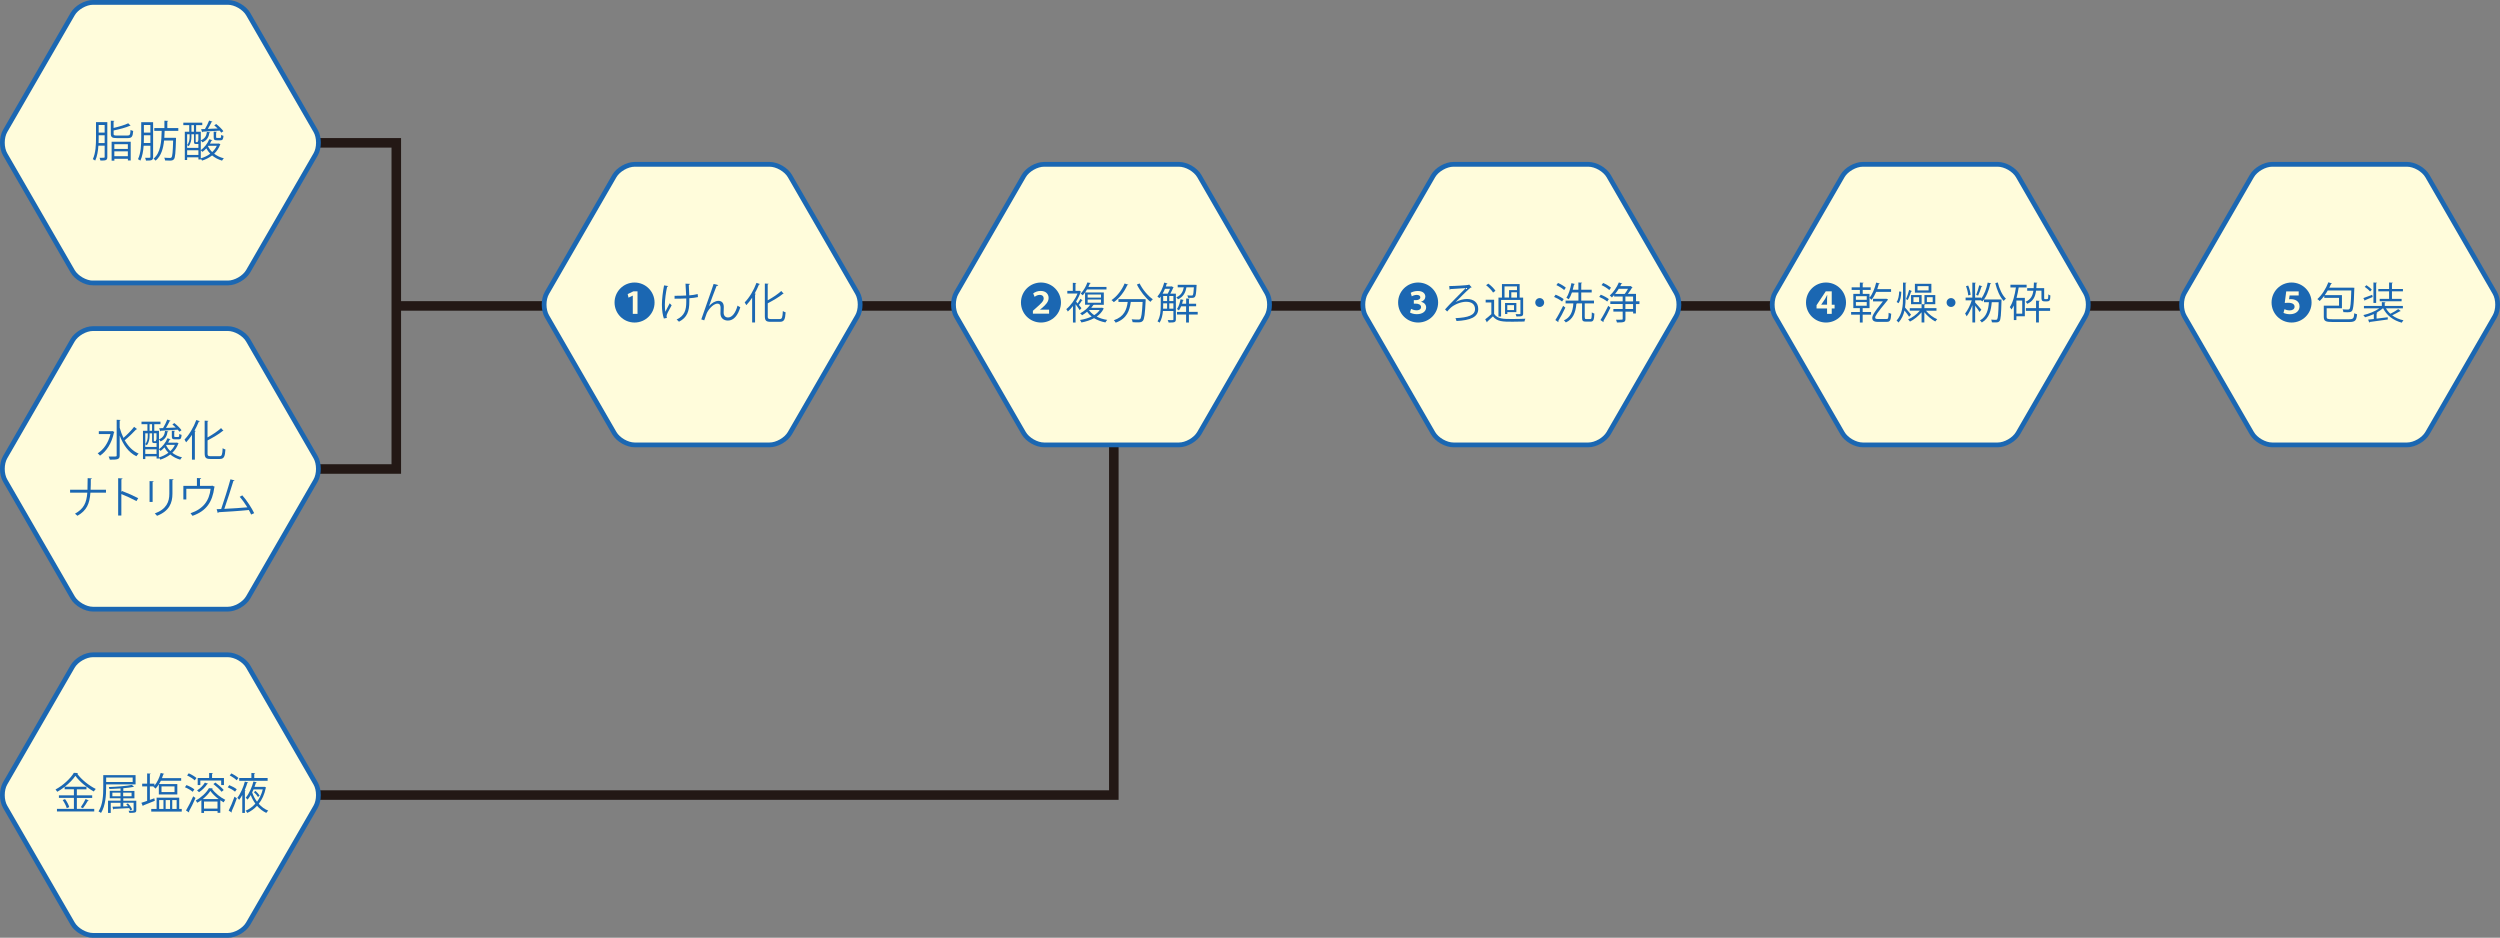 <?xml version="1.0" encoding="UTF-8"?><svg id="a" xmlns="http://www.w3.org/2000/svg" viewBox="0 0 523.67 196.43"><rect x="0" y="0" width="523.67" height="196.43" fill="#808080" stroke="none"/><defs><style>.b{stroke:#1b67b2;}.b,.c{fill:none;}.d{fill:#fffcdb;}.e{fill:#1b67b2;}.c{stroke:#231815;stroke-width:2px;}</style></defs><g><polyline class="c" points="60.45 166.54 233.31 166.54 233.31 65.49"/><g><line class="c" x1="83.02" y1="64.08" x2="459.41" y2="64.08"/><polyline class="c" points="60.45 29.92 83.01 29.92 83.01 98.24 60.45 98.24"/></g></g><g><g><path class="d" d="M19.47,59.28c-1.56,0-3.47-1.1-4.25-2.45L1.08,32.34c-.78-1.35-.78-3.56,0-4.91L15.22,2.95c.78-1.35,2.69-2.45,4.25-2.45h28.27c1.56,0,3.47,1.1,4.25,2.45l14.13,24.48c.78,1.35,.78,3.56,0,4.91l-14.13,24.48c-.78,1.35-2.69,2.45-4.25,2.45H19.47Z"/><path class="b" d="M19.47,59.28c-1.56,0-3.47-1.1-4.25-2.45L1.08,32.34c-.78-1.35-.78-3.56,0-4.91L15.22,2.95c.78-1.35,2.69-2.45,4.25-2.45h28.27c1.56,0,3.47,1.1,4.25,2.45l14.13,24.48c.78,1.35,.78,3.56,0,4.91l-14.13,24.48c-.78,1.35-2.69,2.45-4.25,2.45H19.47Z"/></g><g><path class="e" d="M22.48,25.61v7.28c0,.68-.3,.76-1.45,.74-.02-.15-.11-.41-.18-.58,.22,0,.41,0,.57,0,.45,0,.5,0,.5-.17v-2.36h-1.31c-.07,1.09-.25,2.24-.67,3.12-.11-.1-.35-.23-.5-.29,.62-1.3,.67-3.13,.67-4.47v-3.29h2.36Zm-1.81,3.28c0,.33,0,.7-.02,1.08h1.27v-1.64h-1.25v.56Zm1.25-2.71h-1.25v1.59h1.25v-1.59Zm1.86,1.83c0,.31,.11,.38,.72,.38h2.19c.52,0,.6-.17,.66-1.19,.14,.11,.39,.19,.55,.23-.09,1.2-.29,1.5-1.18,1.5h-2.22c-1.02,0-1.29-.18-1.29-.93v-2.72l.75,.04c0,.06-.05,.11-.17,.13v1.35c1.13-.26,2.36-.62,3.07-.98l.49,.5s-.05,.04-.1,.04c-.02,0-.04,0-.07,0-.8,.36-2.17,.72-3.38,.97v.67Zm-.4,5.63v-3.95h4v3.92h-.59v-.35h-2.83v.39h-.58Zm3.4-3.43h-2.83v.99h2.83v-.99Zm-2.83,2.51h2.83v-1.02h-2.83v1.02Z"/><path class="e" d="M32.07,25.61v7.28c0,.73-.39,.75-1.49,.75-.03-.15-.11-.42-.19-.58,.23,0,.43,0,.59,0,.47,0,.52,0,.52-.17v-2.36h-1.41c-.08,1.09-.27,2.24-.69,3.12-.11-.1-.35-.24-.5-.3,.63-1.29,.68-3.11,.68-4.47v-3.28h2.48Zm-1.93,3.28c0,.33,0,.69-.02,1.07h1.38v-1.63h-1.36v.56Zm1.36-2.7h-1.36v1.58h1.36v-1.58Zm5.83,1.22h-2.84c-.02,.48-.04,.96-.07,1.45h2.12l.33,.02c0,.05,0,.14,0,.21-.09,2.93-.17,3.93-.43,4.25-.22,.29-.51,.3-.96,.3-.26,0-.59,0-.9-.03-.02-.17-.07-.41-.18-.58,.54,.05,1.05,.05,1.26,.05,.13,0,.2-.03,.26-.11,.19-.21,.28-1.11,.35-3.53h-1.9c-.17,1.65-.59,3.21-1.77,4.21-.1-.14-.3-.31-.45-.4,1.52-1.24,1.67-3.59,1.72-5.84h-1.55v-.58h2.12v-1.55l.79,.04c0,.06-.05,.11-.18,.13v1.38h2.3v.58Z"/><path class="e" d="M45.82,30.05l.36,.17s-.05,.07-.07,.09c-.28,.75-.71,1.38-1.25,1.89,.57,.44,1.26,.77,2.03,.96-.13,.12-.3,.33-.38,.49-.78-.23-1.5-.6-2.08-1.09-.63,.49-1.35,.85-2.1,1.08-.05-.11-.17-.28-.27-.4v.16h-.5v-.45h-2.36v.57h-.49v-5.92h.93v-1.39h-1.24v-.52h3.97v.52h-1.29v1.39h.98v1.79c.87-.35,1.18-.96,1.28-1.76l.68,.08c0,.05-.06,.09-.16,.11-.13,.83-.45,1.56-1.47,2-.06-.13-.22-.32-.33-.41v2.04c.71-.5,1.41-1.36,1.78-2.29l.65,.21c-.02,.05-.08,.08-.18,.08-.1,.22-.21,.42-.33,.63h1.74l.1-.03Zm-5.72-1.92v.56c0,.56-.11,1.37-.59,1.94-.06-.07-.22-.18-.31-.23v.58h2.36v-.83s-.1,.02-.16,.02h-.33c-.34,0-.44-.09-.44-.51v-1.53h-.52Zm-.38,0h-.52v2.25c.44-.53,.52-1.19,.52-1.71v-.54Zm-.52,4.32h2.36v-.97h-2.36v.97Zm.9-6.24v1.39h.52v-1.39h-.52Zm1.22,3.57c.11,0,.13-.04,.14-.34,.03,.02,.05,.04,.09,.06v-1.38h-.56v1.52c0,.12,.02,.14,.1,.14h.23Zm.74,3.39c.7-.21,1.4-.53,1.98-.97-.32-.33-.59-.7-.82-1.12-.26,.28-.53,.53-.81,.73-.08-.09-.23-.24-.35-.34v1.7Zm.08-6.11l.79-.03c.32-.52,.68-1.26,.88-1.78l.69,.24c-.02,.06-.09,.09-.19,.09-.19,.41-.49,.96-.77,1.42,.64-.03,1.35-.05,2.06-.09-.23-.23-.49-.46-.72-.65l.41-.28c.56,.44,1.21,1.06,1.5,1.5l-.44,.31c-.08-.13-.2-.28-.33-.43-1.32,.09-2.68,.18-3.56,.23,0,.06-.06,.11-.12,.12l-.22-.66Zm1.43,3.6c.22,.44,.51,.84,.88,1.19,.4-.37,.73-.81,.96-1.31h-1.75l-.09,.12Zm1.17-3.09l.7,.04c0,.06-.05,.11-.17,.12v.97c0,.17,.03,.19,.22,.19h.62c.16,0,.2-.06,.22-.64,.11,.09,.33,.16,.48,.2-.05,.75-.21,.94-.61,.94h-.77c-.55,0-.67-.14-.67-.68v-1.14Z"/></g></g><g><g><path class="d" d="M19.47,127.6c-1.56,0-3.47-1.1-4.25-2.45L1.08,100.67c-.78-1.35-.78-3.56,0-4.91l14.13-24.48c.78-1.35,2.69-2.45,4.25-2.45h28.27c1.56,0,3.47,1.1,4.25,2.45l14.13,24.48c.78,1.35,.78,3.56,0,4.91l-14.13,24.48c-.78,1.35-2.69,2.45-4.25,2.45H19.47Z"/><path class="b" d="M19.47,127.6c-1.56,0-3.47-1.1-4.25-2.45L1.08,100.67c-.78-1.35-.78-3.56,0-4.91l14.13-24.48c.78-1.35,2.69-2.45,4.25-2.45h28.27c1.56,0,3.47,1.1,4.25,2.45l14.13,24.48c.78,1.35,.78,3.56,0,4.91l-14.13,24.48c-.78,1.35-2.69,2.45-4.25,2.45H19.47Z"/></g><g><path class="e" d="M23.54,90.29l.43,.2s-.05,.08-.1,.11c-.47,2.27-1.58,3.94-2.92,4.85-.11-.15-.34-.39-.49-.49,1.22-.76,2.22-2.15,2.68-4.03h-2.44v-.61h2.72l.11-.03Zm1.53-.7c.2,.75,.47,1.47,.79,2.13,.76-.64,1.67-1.58,2.23-2.31l.64,.48c-.04,.05-.13,.06-.2,.05-.62,.68-1.63,1.65-2.41,2.28,.72,1.26,1.68,2.28,2.92,2.8-.15,.13-.36,.37-.47,.55-1.64-.78-2.76-2.39-3.5-4.34v4.17c0,.82-.38,.89-2.07,.89-.04-.18-.15-.49-.25-.66,.34,0,.66,0,.91,0,.76,0,.78,0,.78-.24v-7.46l.81,.04c0,.07-.05,.12-.18,.13v1.49Z"/><path class="e" d="M37.05,92.69l.36,.17s-.05,.07-.07,.09c-.28,.75-.71,1.38-1.25,1.89,.57,.44,1.26,.77,2.04,.96-.13,.12-.3,.33-.38,.49-.78-.23-1.5-.6-2.08-1.09-.63,.49-1.35,.85-2.1,1.08-.05-.11-.17-.28-.27-.4v.16h-.5v-.45h-2.36v.57h-.49v-5.92h.93v-1.39h-1.24v-.52h3.97v.52h-1.29v1.39h.98v1.79c.87-.35,1.18-.96,1.28-1.76l.68,.08c0,.05-.06,.09-.16,.11-.13,.83-.45,1.56-1.47,2-.06-.13-.22-.32-.33-.41v2.04c.71-.5,1.41-1.36,1.78-2.29l.65,.21c-.02,.05-.08,.08-.18,.08-.1,.22-.21,.42-.33,.63h1.74l.1-.03Zm-5.72-1.92v.56c0,.56-.11,1.37-.59,1.94-.06-.07-.22-.18-.31-.23v.58h2.36v-.83s-.1,.02-.16,.02h-.33c-.34,0-.44-.09-.44-.51v-1.53h-.52Zm-.38,0h-.52v2.25c.44-.53,.52-1.19,.52-1.71v-.54Zm-.52,4.32h2.36v-.97h-2.36v.97Zm.9-6.24v1.39h.52v-1.39h-.52Zm1.22,3.57c.11,0,.13-.04,.14-.34,.03,.02,.05,.04,.09,.06v-1.38h-.56v1.52c0,.12,.02,.14,.1,.14h.23Zm.74,3.39c.7-.21,1.4-.53,1.98-.97-.32-.33-.59-.7-.82-1.12-.26,.28-.53,.53-.81,.73-.08-.09-.23-.24-.35-.34v1.7Zm.08-6.11l.79-.03c.32-.52,.68-1.26,.88-1.78l.69,.24c-.02,.06-.09,.09-.19,.09-.19,.41-.49,.96-.77,1.42,.64-.03,1.35-.05,2.06-.09-.23-.23-.49-.46-.72-.65l.41-.28c.56,.44,1.21,1.06,1.5,1.5l-.44,.31c-.08-.13-.2-.28-.33-.43-1.32,.09-2.68,.18-3.56,.23,0,.06-.06,.11-.12,.12l-.22-.66Zm1.43,3.6c.22,.44,.51,.84,.88,1.19,.4-.37,.73-.81,.96-1.31h-1.75l-.09,.12Zm1.17-3.09l.7,.04c0,.06-.05,.11-.17,.12v.97c0,.17,.03,.19,.22,.19h.62c.16,0,.2-.06,.22-.64,.11,.09,.33,.16,.48,.2-.05,.75-.21,.94-.61,.94h-.77c-.55,0-.67-.14-.67-.68v-1.14Z"/><path class="e" d="M40.21,96.28v-5.19c-.39,.58-.79,1.12-1.22,1.56-.07-.15-.23-.43-.34-.58,.94-.94,1.89-2.51,2.47-4.09l.74,.25c-.04,.08-.12,.1-.21,.08-.26,.65-.57,1.29-.91,1.9l.26,.07c-.02,.06-.06,.11-.18,.12v5.88h-.61Zm3.26-1.34c0,.5,.11,.62,.63,.62h1.88c.51,0,.59-.34,.66-1.68,.15,.12,.4,.23,.58,.27-.1,1.48-.28,1.99-1.21,1.99h-1.94c-.93,0-1.2-.25-1.2-1.22v-6.81l.78,.05c0,.06-.05,.11-.18,.13v3.34c1.06-.59,2.16-1.32,2.84-1.96l.5,.58s-.1,.04-.17,.03c-.76,.64-2,1.36-3.16,1.97v2.69Z"/><path class="e" d="M22.2,103.2h-3.26c-.17,2.31-.76,3.72-2.72,4.84-.13-.14-.34-.31-.51-.44,1.86-1.04,2.41-2.27,2.58-4.4h-3.61v-.62h3.64c.03-.7,.04-1.51,.04-2.42l.88,.05c0,.09-.09,.14-.22,.16,0,.82,0,1.55-.04,2.21h3.22v.62Z"/><path class="e" d="M28.58,104.96c-.92-.5-2.18-1.08-3.16-1.47v4.5h-.67v-7.82l.91,.05c0,.1-.08,.16-.23,.19v2.63l.14-.19c1.05,.39,2.45,1.01,3.38,1.5l-.36,.6Z"/><path class="e" d="M31.33,105.15v-4.38l.86,.05c0,.08-.07,.14-.22,.16v4.16h-.64Zm5.01-4.73c0,.09-.07,.14-.22,.15v2.86c0,1.89-.65,3.62-3.23,4.62-.09-.13-.31-.37-.47-.49,2.49-.93,3.05-2.47,3.05-4.13v-3.07l.86,.05Z"/><path class="e" d="M41.24,100.13l.9,.05c0,.09-.12,.17-.25,.18v1.41h2.41l.14-.05,.56,.25s-.06,.07-.1,.1c-.41,3.15-1.72,4.98-4.57,5.98-.09-.15-.28-.39-.42-.54,2.67-.92,3.91-2.59,4.21-5.12h-5.09v2.23h-.62v-2.84h2.84v-1.65Z"/><path class="e" d="M52.6,107.78c-.13-.31-.3-.63-.48-.95-1.87,.2-4.95,.39-6.33,.46-.03,.09-.09,.16-.17,.18l-.24-.81c.27,0,.59-.02,.95-.04,.59-1.73,1.45-4.42,1.94-6.22l.87,.23c-.04,.08-.13,.13-.26,.13-.5,1.66-1.27,4.07-1.89,5.83,1.49-.06,3.63-.22,4.82-.32-.47-.77-1.06-1.59-1.6-2.2l.54-.31c.95,1.04,2.03,2.75,2.49,3.73l-.63,.29Z"/></g></g><g><g><path class="d" d="M19.47,195.93c-1.56,0-3.47-1.1-4.25-2.45L1.08,169c-.78-1.35-.78-3.56,0-4.91l14.13-24.48c.78-1.35,2.69-2.45,4.25-2.45h28.27c1.56,0,3.47,1.1,4.25,2.45l14.13,24.48c.78,1.35,.78,3.56,0,4.91l-14.13,24.48c-.78,1.35-2.69,2.45-4.25,2.45H19.47Z"/><path class="b" d="M19.47,195.93c-1.56,0-3.47-1.1-4.25-2.45L1.08,169c-.78-1.35-.78-3.56,0-4.91l14.13-24.48c.78-1.35,2.69-2.45,4.25-2.45h28.27c1.56,0,3.47,1.1,4.25,2.45l14.13,24.48c.78,1.35,.78,3.56,0,4.91l-14.13,24.48c-.78,1.35-2.69,2.45-4.25,2.45H19.47Z"/></g><g><path class="e" d="M16.1,167.13v2.3h3.64v.54h-7.81v-.54h3.55v-2.3h-3.14v-.54h3.14v-1.26h-1.94v-.51c-.49,.38-1.01,.73-1.53,1.03-.09-.13-.25-.35-.38-.48,1.58-.84,3.12-2.28,3.84-3.49l.88,.05c-.02,.07-.09,.12-.18,.14,.87,1.21,2.49,2.51,3.89,3.19-.14,.15-.3,.35-.41,.53-1.4-.77-3.02-2.09-3.86-3.28-.48,.73-1.28,1.55-2.21,2.28h4.53v.55h-2.01v1.26h3.21v.54h-3.21Zm-2.12,2.15c-.12-.46-.48-1.17-.85-1.7l.5-.19c.38,.5,.76,1.21,.88,1.67l-.53,.23Zm4.63-1.62c-.03,.05-.1,.08-.2,.07-.26,.47-.69,1.13-1.04,1.57l-.45-.22c.33-.45,.77-1.19,1.01-1.71l.67,.3Z"/><path class="e" d="M28.4,164.3h-6.17v.74c0,1.55-.13,3.75-1.07,5.25-.11-.1-.38-.26-.52-.32,.91-1.44,.99-3.47,.99-4.93v-2.67h6.77v1.93Zm-.61-1.43h-5.55v.94h5.55v-.94Zm.76,4.83v2c0,.56-.3,.57-1.45,.57-.03-.14-.1-.32-.16-.45,.25,0,.48,.02,.65,.02,.36,0,.4,0,.4-.14v-1.55h-2.17v.77l.99-.04c-.12-.15-.24-.31-.38-.44l.37-.14c.38,.37,.75,.9,.88,1.27l-.39,.16c-.05-.14-.13-.3-.22-.46-1.21,.07-2.43,.14-3.22,.17,0,.07-.05,.11-.12,.12l-.17-.58c.46,0,1.05-.03,1.69-.04v-.78h-2.05v2.13h-.57v-2.58h2.62v-.5h-2.26v-1.56h2.26v-.5c-.77,.05-1.58,.1-2.32,.12-.02-.11-.08-.29-.13-.41,1.69-.06,3.75-.22,4.83-.45l.44,.4s-.04,.03-.08,.03c-.03,0-.05,0-.09,0-.54,.11-1.27,.2-2.07,.27v.56h2.33v1.56h-2.33v.5h2.74Zm-5.01-.91h1.7v-.75h-1.7v.75Zm4.02-.75h-1.76v.75h1.76v-.75Z"/><path class="e" d="M32.32,167.21l.11,.53c-.88,.36-1.81,.73-2.4,.96,0,.07-.04,.13-.11,.14l-.31-.68c.33-.11,.75-.25,1.21-.41v-3.02h-1.04v-.58h1.04v-2.14l.74,.04c0,.06-.05,.11-.17,.13v1.97h.96v.42c.56-.66,1.04-1.66,1.31-2.67l.75,.2c-.03,.06-.09,.09-.2,.09-.08,.27-.17,.54-.28,.8h4.02v.55h-4.26c-.12,.24-.24,.48-.38,.69h3.83v2.18h-3.87v-2.12c-.22,.34-.45,.65-.69,.9-.1-.11-.31-.3-.45-.39l.08-.08h-.82v2.83l.94-.34Zm5.22,2.23h.53v.56h-6.39v-.56h1.12v-2.36h4.74v2.36Zm-4.2-1.85v1.85h.9v-1.85h-.9Zm.49-2.87v1.19h2.73v-1.19h-2.73Zm1.79,2.87h-.92v1.85h.92v-1.85Zm1.38,0h-.92v1.85h.92v-1.85Z"/><path class="e" d="M39.06,164.45c.59,.22,1.3,.6,1.65,.9l-.34,.51c-.35-.31-1.05-.72-1.63-.96l.32-.45Zm-.1,5.33c.43-.72,1.06-1.94,1.51-2.98l.48,.35c-.41,.97-.96,2.11-1.37,2.81,.04,.04,.05,.09,.05,.13,0,.04,0,.06-.03,.09l-.65-.41Zm.57-7.8c.57,.25,1.27,.67,1.62,.98l-.36,.5c-.33-.32-1.03-.77-1.6-1.03l.34-.45Zm2.65,5.62c-.28,.21-.56,.39-.86,.55-.07-.14-.21-.35-.31-.48,1.12-.59,2.24-1.63,2.75-2.57l.8,.04c-.02,.05-.07,.1-.14,.12,.64,.88,1.78,1.8,2.77,2.28-.13,.14-.26,.36-.34,.53-.23-.13-.47-.28-.7-.44v2.62h-.58v-.35h-2.83v.39h-.56v-2.68Zm1.41-3.42c-.04,.06-.11,.08-.19,.07-.42,.63-1.08,1.29-1.71,1.69-.1-.11-.29-.29-.41-.38,.6-.37,1.25-.99,1.64-1.63l.67,.24Zm-1.63-.69v.95h-.55v-1.48h2.4v-1.05l.79,.04c0,.07-.05,.12-.18,.13v.88h2.49v1.48h-.58v-.95h-4.37Zm3.83,3.89c-.67-.5-1.31-1.12-1.73-1.71-.36,.56-.93,1.18-1.59,1.71h3.32Zm-3.06,2h2.83v-1.48h-2.83v1.48Zm3.68-3.53c-.35-.45-1.09-1.14-1.71-1.62l.42-.31c.62,.46,1.38,1.12,1.74,1.56l-.44,.37Z"/><path class="e" d="M49.23,165.83c-.32-.29-.98-.68-1.53-.92l.33-.45c.55,.22,1.22,.58,1.56,.87l-.36,.5Zm.38,1.4c-.32,.95-.77,2.05-1.1,2.73,.07,.09,.06,.17,.03,.24l-.64-.4c.36-.71,.86-1.9,1.22-2.92l.49,.34Zm-.04-3.79c-.31-.31-.92-.74-1.45-1.01l.35-.43c.52,.25,1.15,.66,1.47,.96l-.37,.48Zm1.9,2.09c0,.05-.06,.1-.17,.11v4.64h-.55v-3.75c-.2,.36-.41,.71-.65,1.01-.09-.13-.27-.31-.39-.41,.71-.91,1.29-2.31,1.58-3.41l.71,.19c-.02,.06-.08,.1-.19,.1-.13,.45-.32,.96-.55,1.49l.21,.05Zm1.79-2.56h2.8v.59h-5.95v-.59h2.55v-1.06l.79,.05c0,.06-.06,.11-.19,.13v.88Zm2.48,2s-.04,.07-.07,.1c-.28,1.35-.79,2.45-1.47,3.3,.56,.63,1.23,1.13,1.99,1.43-.13,.11-.31,.32-.41,.48-.73-.34-1.39-.86-1.94-1.49-.59,.65-1.29,1.14-2.04,1.49-.07-.14-.23-.35-.35-.46,.75-.31,1.45-.81,2.04-1.48-.39-.54-.72-1.14-.97-1.8-.21,.35-.42,.68-.66,.96-.09-.12-.27-.31-.39-.4,.76-.89,1.33-2.29,1.62-3.4l.71,.18c-.03,.06-.09,.1-.19,.1-.08,.27-.18,.56-.3,.85h1.95l.1-.03,.36,.15Zm-2.62,.38c-.09,.21-.19,.42-.3,.63,.24,.71,.58,1.38,1.02,1.95,.53-.7,.95-1.57,1.2-2.58h-1.92Zm.4,.32c.33,.29,.7,.7,.86,.98l-.34,.3c-.16-.29-.52-.72-.86-1.02l.33-.26Zm2.55-2.71h0Z"/></g></g><g><g><path class="d" d="M132.94,93.19c-1.56,0-3.47-1.1-4.25-2.45l-14.13-24.48c-.78-1.35-.78-3.56,0-4.91l14.13-24.48c.78-1.35,2.69-2.45,4.25-2.45h28.27c1.56,0,3.47,1.1,4.25,2.45l14.13,24.48c.78,1.35,.78,3.56,0,4.91l-14.13,24.48c-.78,1.35-2.69,2.45-4.25,2.45h-28.27Z"/><path class="b" d="M132.94,93.19c-1.56,0-3.47-1.1-4.25-2.45l-14.13-24.48c-.78-1.35-.78-3.56,0-4.91l14.13-24.48c.78-1.35,2.69-2.45,4.25-2.45h28.27c1.56,0,3.47,1.1,4.25,2.45l14.13,24.48c.78,1.35,.78,3.56,0,4.91l-14.13,24.48c-.78,1.35-2.69,2.45-4.25,2.45h-28.27Z"/></g><g><path class="e" d="M137.11,63.37c0,2.31-1.87,4.19-4.19,4.19s-4.19-1.87-4.19-4.19,1.87-4.19,4.19-4.19,4.19,1.89,4.19,4.19Zm-4.55,2.38h.98v-4.73h-.85l-1.21,.57,.17,.76,.88-.42h.02v3.82Z"/><path class="e" d="M139.97,59.92c-.02,.08-.1,.14-.23,.16-.26,1.13-.47,2.71-.47,3.72,0,.62,.03,1.15,.09,1.51,.2-.4,.64-1.26,.92-1.78l.41,.42c-.66,1.17-1.07,1.92-1.07,2.27,0,.11,.03,.23,.07,.37l-.63,.13c-.23-.65-.41-1.64-.41-2.9,0-1.15,.19-2.7,.45-4.04l.87,.14Zm1.33,2.04c.72,0,1.78-.02,2.43-.06-.05-1.04-.12-2.29-.14-2.48l.93,.04c0,.1-.1,.18-.24,.21,.02,.5,.06,1.41,.1,2.2,.61-.05,1.27-.14,1.76-.28l.06,.64c-.5,.11-1.14,.2-1.81,.24,0,.05,0,.2,0,.73,0,1.94-.43,3.32-2.17,4.19-.07-.1-.33-.34-.49-.45,1.67-.81,2.02-1.99,2.02-3.68v-.75c-.61,.04-1.65,.06-2.45,.06v-.6Z"/><path class="e" d="M146.89,66.92c.67-1.91,1.77-5.1,2.12-6.05,.17-.49,.41-1.17,.47-1.4l.97,.25c-.04,.13-.17,.17-.35,.17-.5,1.23-1.26,3.34-1.59,4.24h0c.53-.65,1.34-1.11,1.97-1.11,.78,0,1.16,.53,1.13,1.37l-.03,1.07c0,.68,.35,1.04,.94,1.04,.81,0,1.56-.93,1.97-2.48,.18,.13,.4,.24,.58,.33-.5,1.72-1.39,2.8-2.58,2.8-.95,0-1.58-.58-1.58-1.5,0-.17,.03-1,.03-1.19,0-.57-.23-.86-.63-.86-1.04,0-2.08,1.5-2.3,2.09-.13,.32-.32,.89-.5,1.41l-.64-.21Z"/><path class="e" d="M157.55,67.55v-5.19c-.39,.58-.79,1.12-1.22,1.56-.07-.15-.23-.43-.34-.58,.94-.94,1.89-2.51,2.47-4.09l.74,.25c-.04,.08-.12,.1-.21,.08-.26,.65-.57,1.29-.91,1.9l.26,.07c-.02,.06-.06,.11-.18,.12v5.88h-.61Zm3.26-1.34c0,.5,.11,.62,.63,.62h1.88c.51,0,.59-.34,.66-1.68,.15,.12,.4,.23,.58,.27-.1,1.48-.28,1.99-1.21,1.99h-1.94c-.93,0-1.2-.25-1.2-1.21v-6.81l.78,.05c0,.06-.05,.11-.18,.13v3.34c1.06-.59,2.16-1.32,2.84-1.96l.5,.58s-.1,.04-.17,.03c-.76,.64-2,1.36-3.16,1.97v2.69Z"/></g></g><g><g><path class="d" d="M218.69,93.19c-1.56,0-3.47-1.1-4.25-2.45l-14.13-24.48c-.78-1.35-.78-3.56,0-4.91l14.13-24.48c.78-1.35,2.69-2.45,4.25-2.45h28.27c1.56,0,3.47,1.1,4.25,2.45l14.13,24.48c.78,1.35,.78,3.56,0,4.91l-14.13,24.48c-.78,1.35-2.69,2.45-4.25,2.45h-28.27Z"/><path class="b" d="M218.69,93.19c-1.56,0-3.47-1.1-4.25-2.45l-14.13-24.48c-.78-1.35-.78-3.56,0-4.91l14.13-24.48c.78-1.35,2.69-2.45,4.25-2.45h28.27c1.56,0,3.47,1.1,4.25,2.45l14.13,24.48c.78,1.35,.78,3.56,0,4.91l-14.13,24.48c-.78,1.35-2.69,2.45-4.25,2.45h-28.27Z"/></g><g><path class="e" d="M222.24,63.37c0,2.31-1.87,4.19-4.19,4.19s-4.19-1.87-4.19-4.19,1.87-4.19,4.19-4.19,4.19,1.89,4.19,4.19Zm-2.49,2.35v-.85h-1.93l.44-.35c.8-.69,1.39-1.3,1.39-2.11s-.57-1.47-1.66-1.47c-.64,0-1.2,.23-1.57,.52l.3,.72c.26-.2,.63-.41,1.06-.41,.61,0,.84,.35,.84,.74,0,.56-.5,1.04-1.67,2.06l-.59,.53v.61h3.39Z"/><path class="e" d="M226.78,62.92s-.11,.05-.17,.05c-.14,.25-.4,.62-.62,.9,.23,.29,.45,.57,.54,.68l-.37,.42c-.16-.28-.54-.82-.86-1.24v3.83h-.55v-3.46c-.35,.45-.72,.85-1.08,1.16-.05-.14-.22-.41-.32-.5,.9-.73,1.84-2,2.35-3.28h-2.13v-.55h1.15v-1.69l.73,.04c0,.06-.05,.11-.17,.12v1.53h.7l.11-.03,.38,.23s-.06,.07-.12,.08c-.23,.67-.56,1.34-.95,1.95,.1,.12,.22,.25,.33,.41,.21-.31,.45-.7,.59-.97l.46,.33Zm4.05,1.51l.4,.23s-.05,.06-.1,.08c-.33,.65-.82,1.16-1.41,1.58,.64,.33,1.4,.57,2.21,.69-.13,.13-.3,.37-.38,.53-.88-.17-1.69-.47-2.38-.89-.77,.42-1.67,.71-2.64,.9-.06-.15-.22-.41-.32-.52,.88-.14,1.73-.38,2.46-.73-.38-.29-.7-.62-.96-1-.31,.26-.66,.51-1.05,.74-.09-.13-.27-.31-.41-.4,.95-.5,1.67-1.19,2.1-1.8h-1.07v-2.56c-.14,.2-.31,.4-.48,.58-.11-.12-.31-.28-.44-.35,.69-.69,1.16-1.62,1.41-2.34l.7,.11c0,.06-.06,.1-.17,.11-.09,.22-.2,.47-.32,.72h3.79v.52h-4.07c-.12,.22-.26,.43-.41,.64h3.92v2.58h-2.05s-.07,.04-.13,.04c-.13,.18-.28,.38-.45,.58h2.16l.11-.03Zm-3-2.74v.65h2.79v-.65h-2.79Zm0,1.06v.67h2.79v-.67h-2.79Zm.27,2.19h0c.27,.41,.65,.77,1.1,1.07,.47-.29,.86-.64,1.15-1.07h-2.24Z"/><path class="e" d="M236.35,59.65c-.04,.06-.1,.09-.22,.08-.63,1.42-1.67,2.75-2.82,3.56-.11-.12-.32-.32-.48-.43,1.12-.76,2.15-2.06,2.74-3.48l.77,.26Zm3.15,3.01h.14l.34,.03c0,.06,0,.14,0,.22-.14,2.91-.28,3.95-.59,4.29-.25,.29-.52,.32-1.07,.32-.31,0-.69,0-1.08-.04,0-.18-.09-.43-.2-.6,.61,.05,1.2,.06,1.41,.06,.19,0,.3-.02,.39-.12,.23-.23,.38-1.17,.5-3.57h-2.48c-.24,1.73-.75,3.48-3.16,4.34-.08-.15-.24-.39-.39-.51,2.18-.73,2.69-2.24,2.91-3.83h-1.94v-.59h5.22Zm-.79-3.29c.59,1.24,1.77,2.64,2.77,3.32-.16,.13-.39,.37-.5,.54-1.01-.8-2.17-2.28-2.84-3.63l.58-.23Z"/><path class="e" d="M246.31,61.51v5.37c0,.68-.38,.68-1.52,.68-.03-.14-.12-.38-.2-.52,.29,0,.55,.02,.74,.02,.41,0,.46,0,.46-.18v-1.74h-2.19c-.07,.86-.27,1.77-.7,2.45-.09-.08-.32-.23-.44-.28,.62-.97,.68-2.33,.68-3.36v-1.83c-.09,.12-.18,.23-.27,.33-.1-.09-.3-.25-.43-.33,.6-.66,1.12-1.79,1.43-2.93l.69,.19c-.02,.06-.07,.09-.18,.09-.05,.18-.11,.35-.17,.53h1.15l.09-.03,.41,.27s-.07,.05-.12,.07c-.14,.35-.38,.81-.59,1.2h1.15Zm-1.71,0c.17-.29,.34-.67,.48-1.02h-1.05c-.15,.36-.32,.7-.5,1.02h1.07Zm-.95,2.03v.41c0,.22,0,.46-.02,.7h.84v-1.11h-.82Zm0-1.54v1.06h.82v-1.06h-.82Zm1.28,0v1.06h.86v-1.06h-.86Zm0,2.65h.86v-1.11h-.86v1.11Zm5.73-4.97c0,.06,0,.13-.02,.19-.08,1.53-.15,2.1-.35,2.31-.12,.14-.26,.22-.68,.22-.21,0-.49,0-.76-.02,0-.15-.06-.37-.14-.51,.38,.04,.73,.04,.86,.04,.13,0,.22,0,.27-.08,.11-.13,.18-.56,.24-1.65h-1.55c-.19,1-.58,1.97-1.78,2.52-.07-.13-.23-.32-.35-.42,1.01-.42,1.4-1.21,1.57-2.1h-1.28v-.52h3.66l.32,.02Zm.22,5.66v.54h-1.84v1.68h-.59v-1.68h-1.91v-.54h1.91v-1.18h-1.04c-.13,.33-.29,.63-.46,.86-.1-.08-.29-.22-.41-.29,.35-.46,.6-1.26,.75-2.05l.67,.16c-.02,.05-.07,.09-.17,.09-.05,.22-.11,.46-.18,.69h.85v-1.1l.76,.04c0,.06-.05,.11-.17,.13v.93h1.5v.53h-1.5v1.18h1.84Z"/></g></g><g><g><path class="d" d="M304.44,93.19c-1.56,0-3.47-1.1-4.25-2.45l-14.13-24.48c-.78-1.35-.78-3.56,0-4.91l14.13-24.48c.78-1.35,2.69-2.45,4.25-2.45h28.27c1.56,0,3.47,1.1,4.25,2.45l14.13,24.48c.78,1.35,.78,3.56,0,4.91l-14.13,24.48c-.78,1.35-2.69,2.45-4.25,2.45h-28.27Z"/><path class="b" d="M304.44,93.19c-1.56,0-3.47-1.1-4.25-2.45l-14.13-24.48c-.78-1.35-.78-3.56,0-4.91l14.13-24.48c.78-1.35,2.69-2.45,4.25-2.45h28.27c1.56,0,3.47,1.1,4.25,2.45l14.13,24.48c.78,1.35,.78,3.56,0,4.91l-14.13,24.48c-.78,1.35-2.69,2.45-4.25,2.45h-28.27Z"/></g><g><path class="e" d="M301.24,63.37c0,2.31-1.87,4.19-4.19,4.19s-4.19-1.87-4.19-4.19,1.87-4.19,4.19-4.19,4.19,1.89,4.19,4.19Zm-5.87,2.1c.27,.17,.79,.34,1.42,.34,1.22,0,1.94-.62,1.94-1.43,0-.61-.47-1.04-1.06-1.15v-.02c.59-.2,.89-.59,.89-1.09,0-.63-.53-1.17-1.57-1.17-.62,0-1.19,.19-1.49,.38l.22,.74c.21-.13,.63-.3,1.04-.3,.52,0,.75,.24,.75,.52,0,.42-.5,.58-.91,.58h-.45v.74h.47c.51,0,1.05,.22,1.05,.72,0,.33-.28,.67-.95,.67-.48,0-.95-.19-1.15-.3l-.22,.77Z"/><path class="e" d="M307.74,59.6l.53,.58c-.06,.05-.14,.07-.26,.08-.84,.72-2.53,2.42-3.1,3.01h0c.77-.43,1.67-.64,2.37-.64,1.4,0,2.36,.73,2.36,2.1,0,1.68-1.64,2.37-4.55,2.51-.04-.17-.13-.46-.22-.6,2.69-.12,4.1-.62,4.1-1.89,0-1.03-.73-1.54-1.86-1.54s-2.52,.59-3.24,1.26c-.19,.17-.5,.5-.73,.78l-.45-.44c.82-.95,3.36-3.49,4.35-4.48-.43,.05-2.29,.16-3.21,.22-.02,.05-.11,.12-.18,.13l-.09-.76c1.13,0,3.81-.17,4.03-.25l.13-.07Z"/><path class="e" d="M312.97,62.79v2.96c.7,1.07,2.02,1.07,3.71,1.07,.99,0,2.14-.02,2.84-.06-.07,.13-.17,.41-.19,.59-.62,.02-1.61,.04-2.5,.04-1.98,0-3.22,0-4.11-1.12-.41,.41-.84,.8-1.19,1.11,0,.07,0,.11-.07,.14l-.35-.64c.39-.29,.86-.68,1.28-1.07v-2.45h-1.19v-.58h1.77Zm-1.21-3.38c.57,.42,1.21,1.05,1.49,1.5l-.5,.38c-.26-.46-.89-1.11-1.46-1.55l.47-.33Zm2.67,3.42v3.48h-.55v-3.97h.73v-2.83h3.71v2.83h.73v3.33c0,.59-.28,.62-1.4,.62-.03-.14-.1-.35-.17-.5,.23,0,.46,.02,.62,.02,.34,0,.38,0,.38-.14v-2.84h-4.05Zm.72-2.84v2.34h.95v-1.56h1.66v-.78h-2.61Zm2.48,3.47v1.92h-1.89v.39h-.48v-2.3h2.37Zm-.49,1.49v-1.04h-1.41v1.04h1.41Zm-.57-2.61h1.19v-1.12h-1.19v1.12Z"/><path class="e" d="M323.45,63.37c0,.51-.41,.93-.93,.93s-.93-.41-.93-.93,.41-.93,.93-.93,.93,.43,.93,.93Z"/><path class="e" d="M325.86,61.73c.59,.23,1.31,.62,1.68,.93l-.34,.5c-.36-.31-1.08-.72-1.67-.97l.32-.46Zm-.06,5.3c.47-.71,1.13-1.94,1.63-2.97l.46,.38c-.45,.96-1.04,2.1-1.49,2.81,.04,.05,.05,.09,.05,.13s0,.07-.03,.1l-.62-.44Zm.55-7.76c.58,.25,1.29,.67,1.64,.99l-.35,.5c-.34-.33-1.04-.77-1.63-1.04l.34-.44Zm5.63,7.26c0,.25,.04,.3,.3,.3h.83c.26,0,.3-.19,.32-1.4,.13,.11,.38,.21,.54,.25-.05,1.35-.21,1.69-.81,1.69h-.96c-.65,0-.81-.18-.81-.85v-2.97h-1.03s-.07,.07-.16,.09c-.16,1.94-.78,3.27-2.21,3.9-.09-.13-.27-.33-.4-.44,1.31-.56,1.87-1.74,1.98-3.55h-1.63v-.58h2.69v-1.7h-1.36c-.19,.55-.41,1.04-.66,1.42-.12-.09-.35-.23-.5-.31,.47-.7,.84-1.9,1.05-3.07l.75,.18c-.02,.06-.08,.1-.2,.1-.07,.36-.16,.74-.27,1.1h1.18v-1.52l.78,.05c0,.06-.06,.11-.18,.13v1.34h2.19v.58h-2.19v1.7h2.67v.58h-1.94v2.97Z"/><path class="e" d="M335.32,61.73c.59,.23,1.31,.62,1.68,.93l-.34,.5c-.36-.31-1.08-.72-1.67-.97l.32-.46Zm-.07,5.3c.47-.71,1.13-1.94,1.63-2.97l.46,.38c-.45,.96-1.04,2.1-1.48,2.81,.03,.05,.04,.08,.04,.13,0,.04,0,.06-.03,.1l-.62-.44Zm.56-7.76c.58,.25,1.29,.67,1.64,.99l-.35,.5c-.34-.33-1.04-.77-1.63-1.04l.34-.44Zm7.6,3.86v.56h-.74v1.97h-.58v-.38h-1.61v1.52c0,.69-.29,.75-1.78,.75-.03-.16-.12-.41-.2-.58,.28,0,.54,0,.76,0,.58,0,.64,0,.64-.18v-1.52h-1.95v-.55h1.95v-1.04h-2.59v-.56h2.59v-1.01h-1.79v-.3c-.15,.18-.32,.34-.47,.49-.1-.11-.31-.31-.45-.4,.73-.62,1.47-1.68,1.91-2.74l.72,.23c-.04,.07-.12,.09-.2,.08-.07,.15-.14,.32-.22,.47h2.02l.1-.04,.46,.3s-.07,.06-.13,.08c-.22,.38-.54,.86-.86,1.27h1.7v1.56h.74Zm-3.09-1.56c.24-.3,.5-.71,.7-1.08h-1.94c-.23,.38-.5,.75-.77,1.08h2.01Zm.15,.55v1.01h1.61v-1.01h-1.61Zm1.61,2.61v-1.04h-1.61v1.04h1.61Z"/></g></g><g><g><path class="d" d="M390.19,93.19c-1.56,0-3.47-1.1-4.25-2.45l-14.13-24.48c-.78-1.35-.78-3.56,0-4.91l14.13-24.48c.78-1.35,2.69-2.45,4.25-2.45h28.27c1.56,0,3.47,1.1,4.25,2.45l14.13,24.48c.78,1.35,.78,3.56,0,4.91l-14.13,24.48c-.78,1.35-2.69,2.45-4.25,2.45h-28.27Z"/><path class="b" d="M390.19,93.19c-1.56,0-3.47-1.1-4.25-2.45l-14.13-24.48c-.78-1.35-.78-3.56,0-4.91l14.13-24.48c.78-1.35,2.69-2.45,4.25-2.45h28.27c1.56,0,3.47,1.1,4.25,2.45l14.13,24.48c.78,1.35,.78,3.56,0,4.91l-14.13,24.48c-.78,1.35-2.69,2.45-4.25,2.45h-28.27Z"/></g><g><path class="e" d="M386.68,63.37c0,2.31-1.87,4.19-4.19,4.19s-4.19-1.87-4.19-4.19,1.87-4.19,4.19-4.19,4.19,1.89,4.19,4.19Zm-2.99,2.38v-1.14h.6v-.78h-.6v-2.81h-1.25l-1.93,2.91v.68h2.2v1.14h.98Zm-.98-1.93h-1.22v-.02l.82-1.21c.15-.27,.28-.51,.41-.8h.03c-.02,.29-.04,.56-.04,.82v1.21Z"/><path class="e" d="M391.59,64.54h-1.42v.82h1.76v.55h-1.76v1.65h-.59v-1.65h-1.83v-.55h1.83v-.82h-1.37v-2.99h1.37v-.82h-1.72v-.55h1.72v-1l.77,.05c0,.06-.05,.11-.17,.12v.83h1.67v.55h-1.67v.82h1.42v.81c.61-.71,1.11-1.95,1.4-3.17l.76,.2c-.02,.06-.09,.1-.2,.1-.1,.36-.21,.73-.34,1.08h2.9v.57h-3.12c-.28,.65-.61,1.22-.98,1.67-.09-.12-.29-.32-.41-.42v2.16Zm-2.84-2.49v.75h2.27v-.75h-2.27Zm0,1.22v.77h2.27v-.77h-2.27Zm6.73-.55s-.04,.1-.07,.14c-2.45,2.94-2.62,3.38-2.62,3.67,0,.21,.19,.29,.5,.29h1.91c.31,0,.38-.15,.41-1.31,.15,.09,.37,.17,.54,.21-.07,1.47-.29,1.7-.95,1.7h-1.9c-.78,0-1.12-.3-1.12-.8,0-.38,.09-.87,2.22-3.48h-2.06v-.55h2.62l.14-.02,.4,.15Z"/><path class="e" d="M399.16,62.33c0,.7-.02,1.4-.12,2.08,.31,.33,1.08,1.27,1.27,1.51l-.41,.43c-.18-.3-.63-.88-.97-1.31-.2,.91-.58,1.76-1.25,2.52-.09-.12-.28-.32-.41-.4,1.22-1.38,1.35-3.13,1.35-4.83v-3.14l.71,.04c0,.06-.05,.11-.17,.12v2.98Zm-1.88,.93c.36-.49,.51-1.37,.54-2.21l.44,.06c-.03,.89-.17,1.85-.59,2.4l-.39-.26Zm3.23-2.27s-.1,.07-.19,.07c-.16,.51-.46,1.29-.7,1.78,0,0-.37-.19-.37-.19,.23-.51,.51-1.36,.66-1.94l.6,.27Zm5.12,4.1h-2.19c.58,.73,1.52,1.44,2.35,1.78-.13,.12-.31,.32-.41,.47-.78-.41-1.68-1.16-2.29-1.94v2.15h-.58v-2.14c-.66,.8-1.61,1.56-2.43,1.95-.09-.13-.26-.34-.39-.46,.85-.35,1.83-1.07,2.45-1.82h-2.1v-.52h2.47v-.85l.76,.05c0,.05-.05,.1-.17,.12v.67h2.53v.52Zm-3.11-3.29v1.92h-2.22v-1.92h2.22Zm-.53,1.47v-1.02h-1.18v1.02h1.18Zm2.57-3.82v1.85h-3.45v-1.85h3.45Zm-.58,1.38v-.9h-2.32v.9h2.32Zm-.87,2.89v-1.92h2.27v1.92h-2.27Zm.51-1.47v1.02h1.22v-1.02h-1.22Z"/><path class="e" d="M409.61,63.37c0,.51-.41,.93-.93,.93s-.93-.41-.93-.93,.41-.93,.93-.93,.93,.43,.93,.93Z"/><path class="e" d="M413.73,63.37c.32,.32,1.12,1.26,1.3,1.5l-.38,.48c-.16-.29-.58-.86-.92-1.3v3.5h-.58v-3.63c-.33,.9-.77,1.79-1.2,2.34-.07-.18-.22-.43-.33-.58,.52-.63,1.09-1.77,1.4-2.77h-1.29v-.57h1.41v-3.15l.75,.05c0,.05-.05,.1-.17,.12v2.98h1.27v.2c.64-.79,1.11-2.03,1.37-3.35l.74,.16c-.02,.07-.08,.1-.19,.1-.32,1.47-.89,2.86-1.68,3.7-.06-.07-.17-.16-.27-.24h-1.23v.47Zm-1.45-3.55c.26,.61,.46,1.41,.5,1.94l-.5,.12c-.03-.52-.22-1.32-.47-1.94l.46-.12Zm2.95,.14c-.02,.05-.08,.09-.18,.09-.16,.55-.46,1.37-.7,1.87-.08-.04-.32-.13-.41-.15,.23-.53,.5-1.41,.64-2.01l.66,.2Zm3.7,2.77l.32,.02c0,.06,0,.14,0,.21-.08,3-.16,3.98-.41,4.29-.21,.27-.42,.29-.96,.29-.19,0-.41,0-.64-.02,0-.17-.07-.41-.16-.57,.42,.04,.8,.04,.96,.04,.14,0,.22,0,.3-.11,.16-.22,.25-1.11,.32-3.58h-1.45c-.15,1.65-.47,3.32-2.08,4.25-.09-.13-.26-.33-.4-.43,1.43-.77,1.76-2.27,1.89-3.82h-1.04v-.57h3.35Zm-.46-3.57c.32,1.34,.96,2.73,1.71,3.4-.15,.11-.36,.32-.46,.48-.79-.79-1.42-2.27-1.77-3.73l.52-.15Z"/><path class="e" d="M424.51,60.22h-1.66c-.12,.75-.26,1.49-.45,2.18h1.74v3.85h-1.77v.79h-.54v-3.05c-.14,.31-.31,.59-.49,.84-.08-.13-.24-.39-.35-.5,.64-.91,1.04-2.48,1.28-4.11h-1.15v-.57h3.39v.57Zm-.92,5.48v-2.75h-1.22v2.75h1.22Zm4.03-4.81h-1.13c-.17,1.31-.61,2.2-1.84,2.75-.07-.13-.23-.33-.35-.43,1.05-.46,1.46-1.19,1.63-2.31h-1.3v-.55h1.36c.03-.35,.04-.75,.05-1.17l.73,.05c0,.06-.06,.11-.17,.13,0,.35-.03,.68-.05,.99h1.64v1.98c0,.28,0,.33,.21,.33h.3c.33,0,.33-.03,.36-1,.11,.09,.29,.19,.43,.23-.03,.99-.1,1.24-.75,1.24h-.46c-.66,0-.66-.36-.66-.86v-1.39Zm-.36,2.14c0,.05-.06,.1-.18,.12v1.4h2.35v.57h-2.35v2.42h-.59v-2.42h-2.13v-.57h2.13v-1.58l.77,.05Z"/></g></g><g><g><path class="d" d="M475.94,93.19c-1.56,0-3.47-1.1-4.25-2.45l-14.13-24.48c-.78-1.35-.78-3.56,0-4.91l14.13-24.48c.78-1.35,2.69-2.45,4.25-2.45h28.27c1.56,0,3.47,1.1,4.25,2.45l14.13,24.48c.78,1.35,.78,3.56,0,4.91l-14.13,24.48c-.78,1.35-2.69,2.45-4.25,2.45h-28.27Z"/><path class="b" d="M475.94,93.19c-1.56,0-3.47-1.1-4.25-2.45l-14.13-24.48c-.78-1.35-.78-3.56,0-4.91l14.13-24.48c.78-1.35,2.69-2.45,4.25-2.45h28.27c1.56,0,3.47,1.1,4.25,2.45l14.13,24.48c.78,1.35,.78,3.56,0,4.91l-14.13,24.48c-.78,1.35-2.69,2.45-4.25,2.45h-28.27Z"/></g><g><path class="e" d="M484.2,63.37c0,2.31-1.87,4.19-4.19,4.19s-4.19-1.87-4.19-4.19,1.87-4.19,4.19-4.19,4.19,1.89,4.19,4.19Zm-2.69-2.33h-2.62l-.31,2.42c.2-.03,.4-.04,.68-.04,.99,0,1.38,.34,1.38,.83,0,.53-.5,.77-1.01,.77-.46,0-.89-.14-1.11-.25l-.2,.77c.26,.13,.74,.28,1.34,.28,1.29,0,2.02-.74,2.02-1.63,0-1.18-1.02-1.53-1.85-1.53-.13,0-.23,0-.35,.03l.12-.8h1.9v-.84Z"/><path class="e" d="M487.36,66.4c0,.38,.19,.47,1.18,.47h3.56c.84,0,.97-.2,1.05-1.26,.16,.09,.41,.19,.58,.22-.13,1.31-.38,1.62-1.64,1.62h-3.51c-1.4,0-1.82-.19-1.82-1.04v-2.38h3.19v-1.64h-3.09v-.43c-.31,.41-.63,.78-.96,1.1-.11-.12-.33-.31-.49-.41,.91-.79,1.79-2.15,2.31-3.52l.76,.25c-.02,.06-.1,.1-.2,.09-.11,.26-.23,.53-.37,.79h4.91l.34,.02c-.07,.5-.02,4.27-.48,4.82-.19,.25-.39,.31-1.02,.31-.23,0-.51,0-.8-.03,0-.18-.07-.42-.17-.58,.5,.04,.95,.04,1.12,.04,.16,0,.26-.02,.33-.12,.21-.24,.3-1.2,.38-3.88h-4.93c-.2,.34-.41,.68-.63,.98h3.6v2.75h-3.2v1.82Z"/><path class="e" d="M499.77,64.56c.24,.43,.56,.83,.94,1.16,.55-.26,1.23-.67,1.64-.97l.54,.4s-.11,.06-.19,.05c-.41,.24-1.07,.59-1.61,.85,.66,.49,1.46,.85,2.36,1.04-.13,.13-.28,.35-.35,.5-1.78-.47-3.16-1.52-3.92-3.03h-.02c-.37,.33-.84,.65-1.35,.93l.19,.04c0,.06-.06,.11-.18,.13v1.08l2.33-.29,.02,.47c-1.38,.2-2.85,.41-3.77,.52,0,.07-.05,.11-.12,.13l-.23-.62c.34-.04,.75-.08,1.19-.13v-1.03c-.61,.29-1.26,.51-1.85,.67-.08-.14-.23-.35-.35-.46,1.15-.26,2.49-.79,3.36-1.42h-3.23v-.5h3.75v-.8l.78,.05c0,.06-.05,.11-.17,.13v.62h3.8v.5h-3.55Zm-4.72-2.12c.48-.16,1.14-.42,1.84-.69l.11,.47c-.58,.24-1.17,.49-1.56,.64,0,.07-.04,.12-.09,.14l-.3-.56Zm.65-2.7c.4,.26,.9,.65,1.12,.95l-.37,.37c-.22-.29-.71-.7-1.12-.98l.36-.33Zm2.21-.51c0,.05-.05,.1-.18,.12v4.11h-.57v-4.29l.75,.05Zm2.53,3.37v-1.57h-2.26v-.5h2.26v-1.36l.78,.05c0,.06-.06,.11-.18,.13v1.18h2.3v.5h-2.3v1.57h2.02v.5h-4.59v-.5h1.97Z"/></g></g></svg>